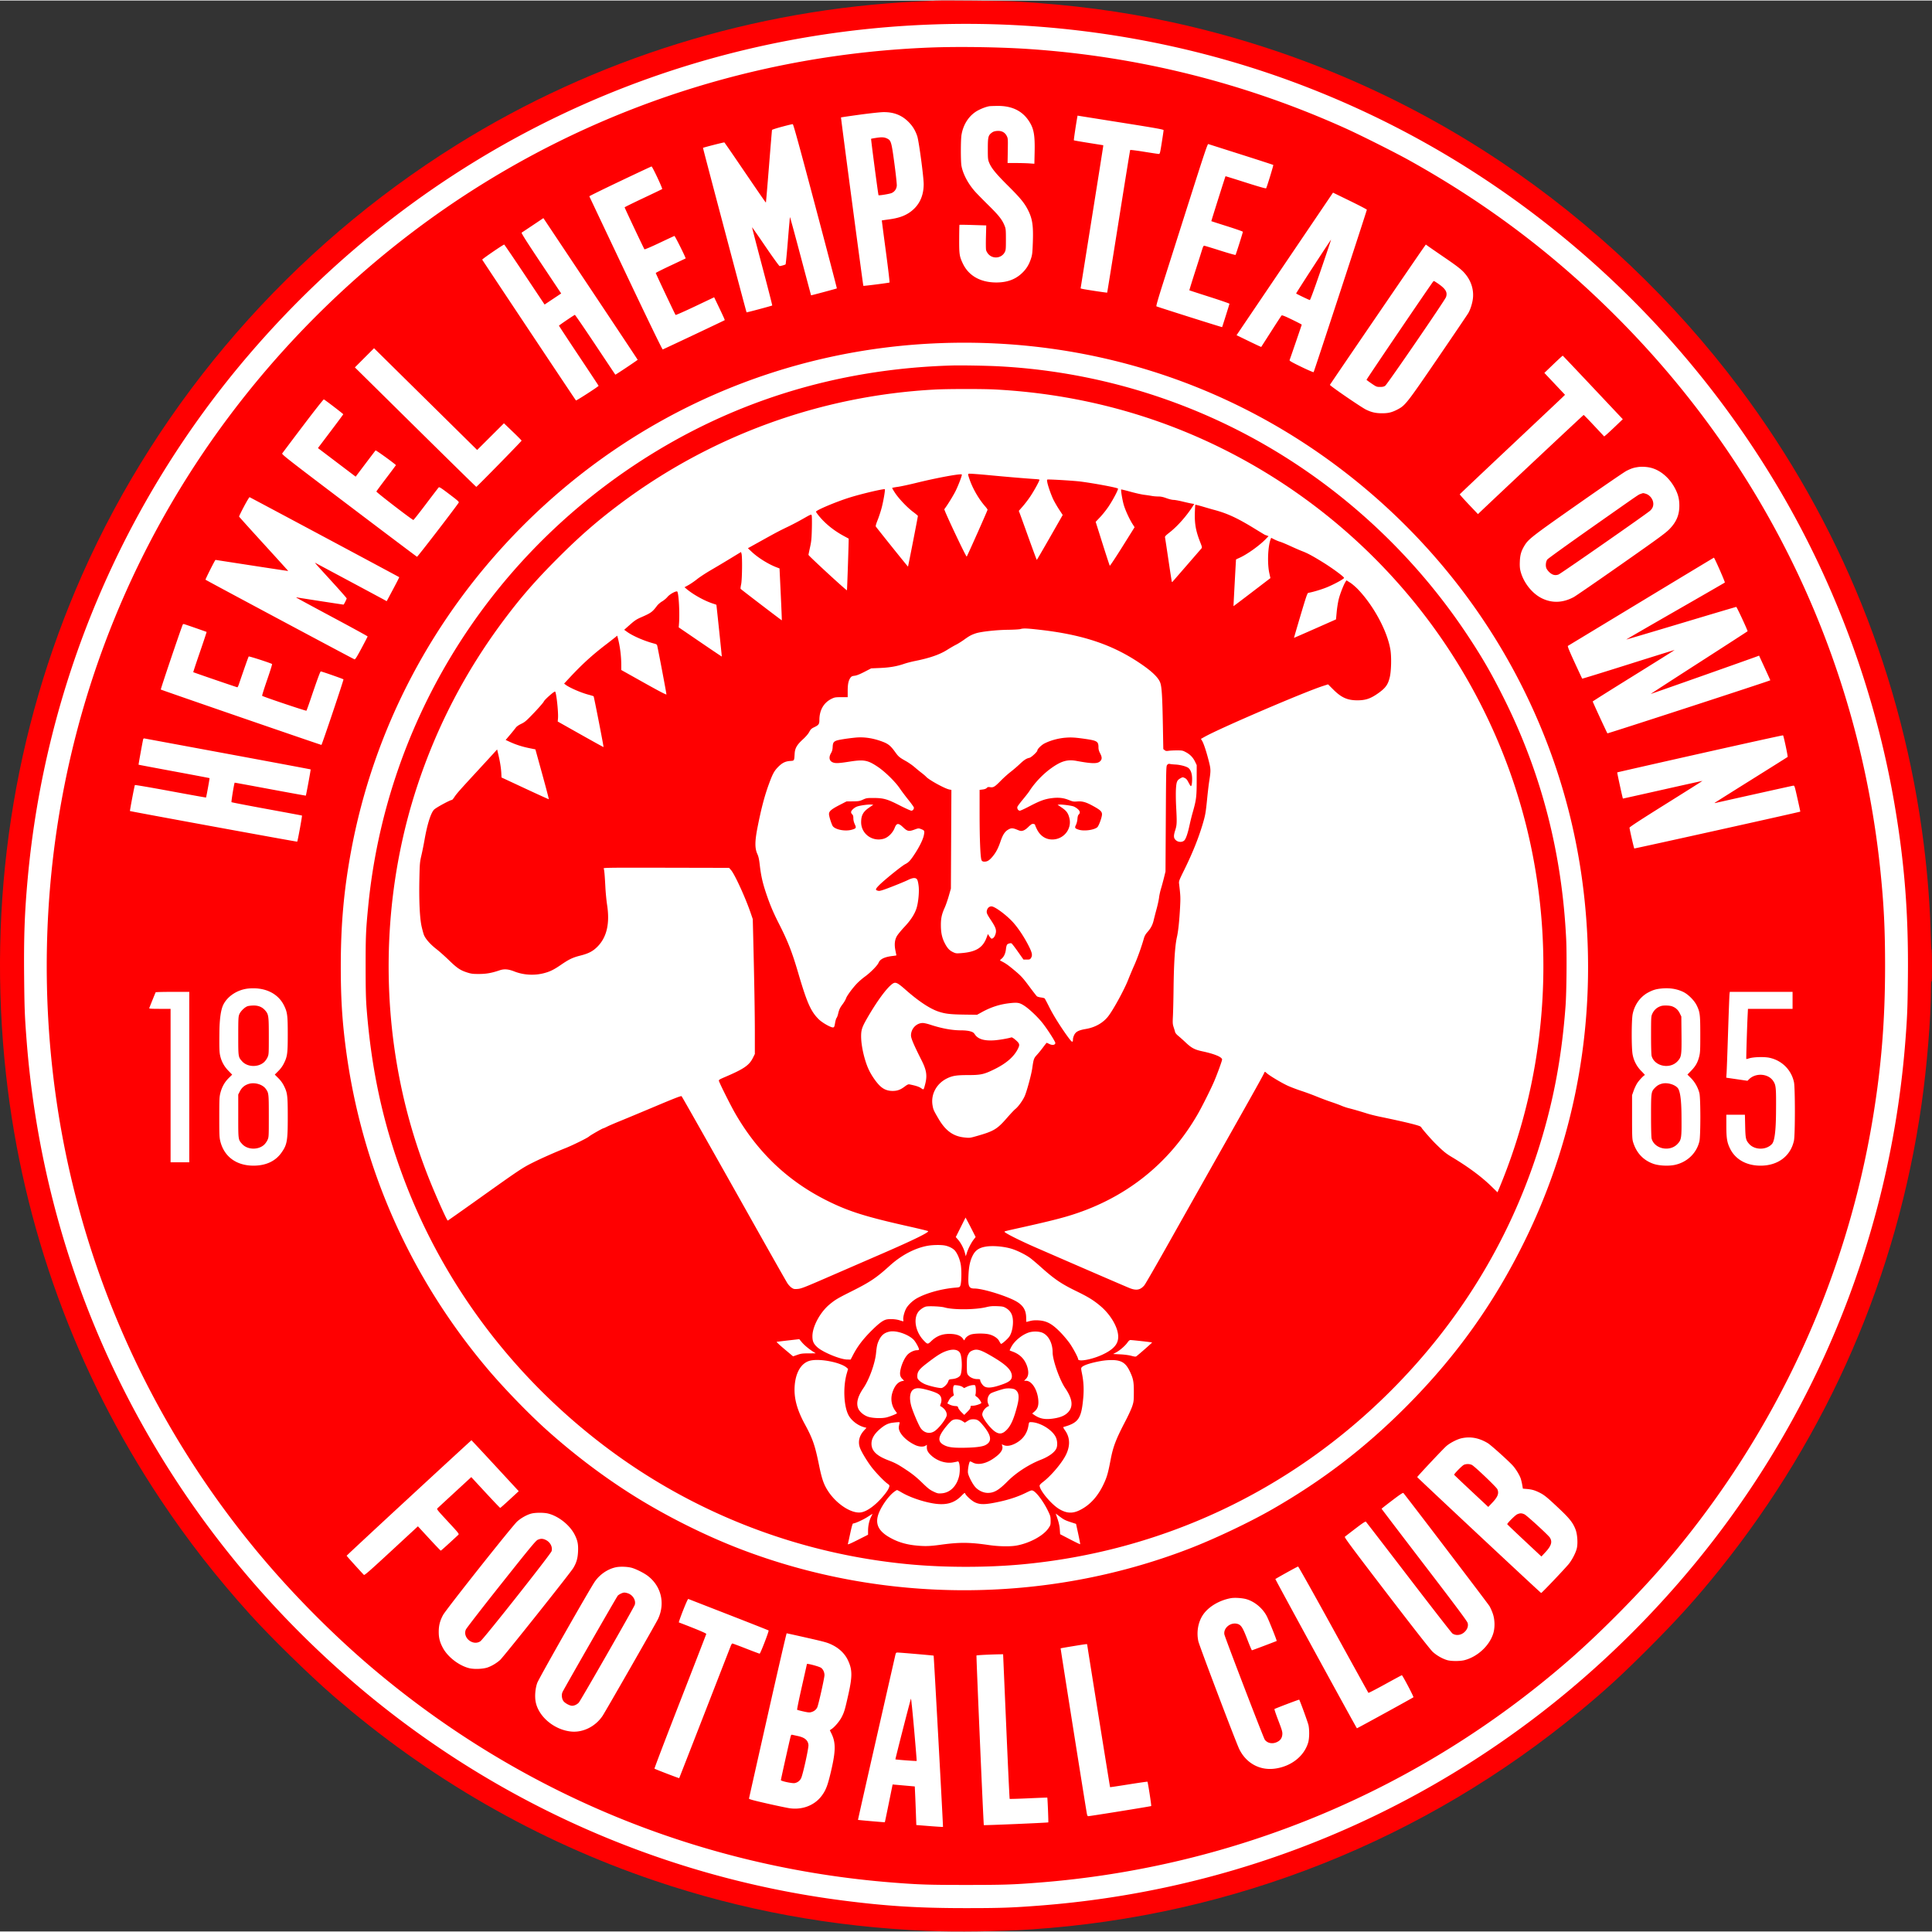 <svg xmlns="http://www.w3.org/2000/svg" viewBox="0.0 0.0 500.0 499.728" width="316.228" height="316.228"><rect x="0.0" y="0.0" width="500.0" height="499.728" fill="#333333" stroke="none"/><g fill-rule="evenodd"><path fill="#ff0001" d="M242.074.034c-.645.027-2.656.12-4.469.206-42.495 2.022-83.622 14.803-119.411 37.111-42.662 26.592-76.793 65.767-96.924 111.247C3.384 189.009-3.374 233.446 1.575 278.107c4.364 39.386 18.063 77.008 40.033 109.947 7.013 10.514 14.436 20.026 23.224 29.757 5.186 5.743 15.177 15.515 21.281 20.815 24.692 21.441 52.847 37.643 83.363 47.972 22.615 7.655 45.897 11.943 70.401 12.967 7.568.316 18.938.16 26.959-.37 52.34-3.46 101.737-23.111 142.121-56.54 6.624-5.483 10.788-9.304 17.881-16.407 7.439-7.45 12.323-12.875 18.28-20.306 28.044-34.985 45.841-76.015 52.175-120.29 1.4-9.783 2.424-22.31 2.433-29.743.002-1.521.05-2.198.145-2.051.093.144.138-1.289.13-4.176-.007-2.418-.059-4.231-.117-4.029s-.149-1.447-.203-3.663c-.181-7.408-.81-15.643-1.795-23.516-5.403-43.172-21.675-83.481-47.731-118.239-16.961-22.626-38.044-42.622-61.544-58.371-25.914-17.367-54.723-29.604-85.365-36.261-13.069-2.839-25.477-4.48-40.658-5.376-2.527-.149-18.078-.297-20.512-.195"/><path fill="#ff0001" d="M.108 249.864c0 2.418.02 3.427.045 2.243s.025-3.162 0-4.395c-.024-1.234-.045-.265-.045 2.152"/><path fill="#fff" d="M242.127 6.17C173.185 8.384 109.713 38.886 64.546 91.506c-32.8 38.214-52.834 85.629-57.386 135.821-.79 8.713-1.016 14.925-.916 25.255.079 8.239.15 10.101.62 16.282 2.028 26.675 8.385 52.713 18.809 77.042 14.381 33.566 36.209 63.474 64.188 87.948 36.141 31.613 80.723 51.731 128.204 57.852 11.373 1.466 19.656 1.98 31.939 1.98 8.854 0 11.923-.106 19.12-.662 46.251-3.569 89.678-19.881 126.737-47.605 18.709-13.996 35.74-31.052 49.82-49.891 27.608-36.94 43.969-80.63 47.462-126.737.459-6.054.538-8.121.619-16.117.165-16.296-.856-29.438-3.479-44.761-4.885-28.542-15.121-56.483-29.826-81.417a246.6 246.6 0 0 0-58.81-67.615c-20.437-16.275-43.068-29.02-67.471-37.996-29.035-10.68-60.598-15.726-92.05-14.716m-1.793 6.013c-41.435 1.699-81.12 13.875-115.895 35.56-25.006 15.593-47.33 36.112-65.15 59.881-24.3 32.414-39.725 70.201-45.094 110.473a241.8 241.8 0 0 0 1.382 72.672c7.071 41.049 24.751 79.241 51.513 111.279 8.696 10.41 19.163 20.96 29.352 29.585 38.29 32.411 84.925 51.586 134.881 55.461 6.645.515 9.078.593 18.681.593s12.036-.077 18.681-.593c51.099-3.964 98.849-24.006 137.506-57.715 8.253-7.197 18.558-17.651 25.571-25.939 27.809-32.87 46.004-72.165 52.952-114.356 2.191-13.305 3.143-25.178 3.142-39.193 0-9.416-.305-15.732-1.168-24.248-5.479-54.076-28.879-103.761-67.164-142.613-16.48-16.724-34.247-30.225-54.885-41.709-3.578-1.991-12.603-6.519-16.469-8.262-25.992-11.723-53.644-18.633-82.122-20.52-7.667-.508-18.378-.656-25.714-.355M256.01 27.36c-.735.123-1.854.533-2.812 1.029-2.293 1.189-3.902 3.551-4.367 6.412-.21 1.287-.214 6.871-.006 7.988.402 2.163 1.742 4.671 3.599 6.739.47.523 2.025 2.105 3.455 3.516 2.655 2.619 3.479 3.671 4.116 5.254.304.756.333 1.062.334 3.538.001 2.465-.026 2.764-.304 3.297-.821 1.573-3.025 1.835-4.228.502-.285-.316-.549-.794-.606-1.103-.056-.299-.068-1.846-.027-3.436l.075-2.892-3.431-.107c-1.887-.059-3.459-.079-3.494-.044s-.07 1.675-.078 3.644c-.016 3.974.064 4.512.943 6.365 1.509 3.18 4.58 4.913 8.692 4.906 2.743-.005 4.854-.765 6.563-2.364 1.14-1.066 1.82-2.141 2.352-3.716.356-1.055.406-1.468.507-4.174.165-4.448-.096-6.22-1.25-8.498-.92-1.816-1.999-3.129-5.124-6.236-3.183-3.164-4.354-4.599-4.94-6.052-.305-.755-.333-1.055-.332-3.536.001-3.063.102-3.483 1.002-4.17.385-.294.746-.418 1.371-.469 1.162-.097 2.028.342 2.507 1.269.331.641.339.746.287 3.846l-.053 3.187h2.144c1.179 0 2.74.042 3.468.094l1.323.094.065-2.914c.104-4.635-.213-6.293-1.584-8.3-1.74-2.546-4.406-3.792-8.03-3.752-.974.011-1.936.048-2.138.081m-33.544 2.191c-2.615.357-4.78.675-4.811.706-.061.061 5.7 43.481 5.783 43.585.062.078 6.609-.758 6.771-.865.065-.043-.363-3.67-.95-8.06s-1.055-7.992-1.04-8.004.847-.132 1.85-.267c2.319-.312 3.891-.832 5.237-1.732 2.463-1.647 3.735-4.148 3.745-7.362.006-1.871-1.238-11.16-1.665-12.434-.504-1.503-1.178-2.607-2.254-3.689-1.75-1.76-3.826-2.572-6.507-2.543-.773.008-3.545.307-6.159.664m56.326.698c-.378 2.112-.929 5.873-.87 5.932.041.041 1.77.344 3.843.674l3.769.6-.049.434c-.027.239-1.348 8.577-2.936 18.529l-2.887 18.095.372.098c.639.168 6.452 1.051 6.503.988.027-.033 1.36-8.323 2.964-18.422s2.95-18.417 2.991-18.484 1.658.134 3.591.447 3.652.57 3.818.572c.279.004.336-.214.772-2.963.258-1.632.469-3.068.468-3.191-.002-.182-1.826-.513-9.929-1.8-5.46-.867-10.469-1.664-11.132-1.77l-1.206-.194-.081.456m-76.396 2.411c-1.404.379-2.573.754-2.597.832s-.377 4.326-.785 9.439-.765 9.321-.794 9.35c-.051.051-1.274-1.721-7.684-11.134-1.631-2.396-3.015-4.386-3.074-4.422-.094-.058-5.413 1.301-5.524 1.412-.045.045 11.199 42.488 11.275 42.564.057.057 6.541-1.677 6.64-1.775.04-.04-1.127-4.599-2.593-10.129-1.467-5.531-2.644-10.076-2.616-10.101.027-.025 1.594 2.222 3.48 4.993 1.899 2.789 3.527 5.038 3.646 5.038.286 0 1.391-.316 1.537-.44.063-.054.333-2.813.6-6.131s.512-6.06.544-6.092 1.268 4.501 2.746 10.075 2.698 10.144 2.711 10.157c.038.037 6.609-1.725 6.674-1.789.032-.032-2.474-9.603-5.568-21.268-4.175-15.739-5.683-21.217-5.845-21.238-.12-.015-1.367.283-2.772.662m24.408 2.877c-.711.106-1.323.222-1.359.258-.069.069 1.83 14.497 1.92 14.587.126.126 2.841-.32 3.384-.557.77-.335 1.261-1.028 1.342-1.892.035-.372-.242-2.949-.615-5.726-.747-5.56-.865-5.976-1.839-6.468-.743-.375-1.374-.421-2.832-.204m80.852 16.665-6.673 20.991c-1.271 3.997-1.812 5.891-1.698 5.955.276.157 16.957 5.435 17 5.379.049-.064 1.87-5.86 1.899-6.045.011-.073-2.31-.876-5.159-1.785s-5.197-1.673-5.219-1.699c-.022-.025.677-2.288 1.554-5.028a795 795 0 0 0 1.823-5.751c.133-.444.315-.769.431-.769.111 0 1.964.561 4.119 1.247s3.964 1.197 4.021 1.136c.112-.121 1.893-5.752 1.893-5.986 0-.078-1.827-.72-4.06-1.426s-4.076-1.3-4.096-1.32c-.032-.032 3.605-11.558 3.67-11.629.015-.016 2.366.715 5.223 1.625 3.44 1.096 5.228 1.601 5.29 1.495.223-.382 1.927-5.954 1.847-6.035-.049-.049-3.803-1.27-8.341-2.712a9072 9072 0 0 1-8.483-2.698c-.192-.063-1.063 2.537-5.041 15.054m-147.177-5.447c-4.392 2.091-7.974 3.851-7.959 3.912.014.06 4.249 9.011 9.412 19.89 5.937 12.511 9.456 19.767 9.576 19.744.168-.031 15.943-7.481 16.044-7.577.057-.054-.364-.993-1.627-3.624l-1.103-2.299-4.937 2.347c-2.716 1.291-4.986 2.292-5.046 2.226-.149-.165-5.129-10.707-5.129-10.856 0-.066 1.731-.935 3.846-1.931a638 638 0 0 0 3.884-1.838c.115-.081-2.762-5.853-2.901-5.819-.092.023-1.847.839-3.901 1.813-2.076.986-3.787 1.715-3.854 1.644-.15-.161-5.134-10.711-5.131-10.861.001-.06 2.161-1.126 4.798-2.369 2.638-1.242 4.85-2.306 4.917-2.363.153-.131-2.541-5.857-2.75-5.847-.085.004-3.748 1.718-8.14 3.809m174.924 17.114-12.482 18.448-2.903 4.295 3.173 1.543c1.745.848 3.19 1.521 3.211 1.495s1.175-1.828 2.566-4.003c1.391-2.176 2.604-4.034 2.696-4.129.128-.131.768.119 2.695 1.052 1.39.673 2.527 1.264 2.527 1.313 0 .079-2.92 8.597-3.145 9.174-.071.181.57.551 3.008 1.735 1.704.828 3.15 1.449 3.213 1.382.128-.138 13.777-41.791 13.775-42.036 0-.085-1.971-1.115-4.379-2.288l-4.377-2.133-9.579 14.153m-197.485-5.74c-1.491.999-2.8 1.87-2.909 1.934-.148.088 1.114 2.085 5.013 7.933l5.211 7.816-2.147 1.431-2.147 1.431-5.173-7.759c-2.845-4.268-5.221-7.759-5.279-7.759-.269 0-5.742 3.756-5.689 3.904.063.176 24.061 36.223 24.257 36.437.101.11 5.86-3.613 5.86-3.789 0-.04-2.308-3.533-5.128-7.762s-5.127-7.74-5.125-7.801c.003-.097 3.79-2.672 4.11-2.795.067-.025 2.441 3.436 5.276 7.692s5.173 7.76 5.195 7.786c.051.061 5.781-3.764 5.781-3.859 0-.039-5.489-8.303-12.197-18.364L140.63 56.313l-2.711 1.817m201.987 10.681c-2.487 3.826-4.496 6.979-4.466 7.007.174.16 3.379 1.696 3.538 1.696.122 0 1.165-2.836 2.864-7.785 1.47-4.282 2.653-7.805 2.629-7.829s-2.078 3.086-4.565 6.912m28.448-4.743c-1.704 2.41-24.132 35.254-24.171 35.395-.058.215 8.025 5.762 9.333 6.405 1.414.696 2.529.948 4.18.948 1.625 0 2.537-.227 4.025-1.002 1.96-1.021 2.419-1.609 10.492-13.43 4.073-5.963 7.577-11.139 7.787-11.502.59-1.019 1.113-2.755 1.215-4.038.191-2.392-.677-4.724-2.455-6.595-.767-.807-1.945-1.707-4.709-3.598a505 505 0 0 1-4.368-3.011l-.682-.49-.649.918m2.564 8.648c-.929 1.189-17.318 25.35-17.259 25.445.044.071.647.515 1.34.985 1.198.814 1.304.856 2.161.856.686 0 1.006-.075 1.341-.314.544-.388 15.45-22.123 15.728-22.934.484-1.411-.206-2.358-2.997-4.112-.095-.059-.236-.027-.314.073M243.703 88.658c-40.986 1.417-79.341 18.151-108.424 47.307-23.187 23.245-38.575 52.439-44.449 84.329-1.838 9.98-2.624 18.794-2.634 29.523-.007 8.275.353 14.163 1.312 21.445 4.054 30.764 16.582 59.07 36.678 82.874 4.204 4.979 10.649 11.636 15.321 15.823 7.116 6.378 14.834 12.204 22.599 17.059 8.419 5.264 18.281 10.197 27.398 13.704 37.078 14.262 79.047 14.259 116.138-.008 6.653-2.559 15.675-6.835 21.626-10.25 12.965-7.439 23.861-15.778 34.44-26.357 12.999-12.999 22.893-26.811 30.917-43.158 13.399-27.299 18.69-57.594 15.436-88.387-1.341-12.692-4.143-25.038-8.37-36.876-10.638-29.794-29.84-55.776-55.427-75.003-29.511-22.175-65.199-33.319-102.562-32.028M94.321 92.466l-2.479 2.482.584.573c.321.315 7.369 7.271 15.661 15.458s15.123 14.885 15.18 14.885c.149 0 11.721-11.813 11.719-11.962-.001-.069-1.029-1.108-2.283-2.31l-2.282-2.184-3.467 3.455-3.467 3.455-6.039-5.959-13.343-13.166-7.304-7.208zm307.698 1.661-2.338 2.243 2.673 2.834 2.673 2.834-.702.687c-.386.378-6.504 6.145-13.596 12.818-7.091 6.672-12.915 12.183-12.941 12.247s1.023 1.242 2.33 2.619l2.378 2.503.527-.502c4.987-4.752 26.743-25.154 26.824-25.154.061 0 1.282 1.251 2.714 2.781l2.603 2.78.53-.435c.291-.239 1.374-1.243 2.407-2.231l1.877-1.796-7.728-8.205c-4.251-4.513-7.766-8.219-7.811-8.235s-1.134.979-2.42 2.213m-155.607.324c-30.189.863-57.869 9.556-82.342 25.86-39.101 26.048-64.26 67.795-68.78 114.128-.6 6.145-.667 7.716-.664 15.523.002 6.005.059 8.415.262 10.989 1.255 15.934 4.262 29.7 9.585 43.882 10.32 27.492 28.533 51.652 52.528 69.682 22.866 17.181 50.139 27.646 78.789 30.234 8.944.808 19.533.807 28.424-.002 36.386-3.31 69.815-19.009 95.749-44.969 17.449-17.465 30.218-38.169 37.776-61.246 4.078-12.452 6.418-24.544 7.428-38.387.259-3.544.348-13.356.157-17.289-1.076-22.176-6.38-42.737-16.005-62.05-3.297-6.616-5.675-10.743-9.581-16.63-15.265-23.008-36.489-41.712-61.093-53.84-18.729-9.232-39.212-14.57-60.145-15.674-3.104-.164-9.708-.279-12.088-.211m-4.469 6.228a149.04 149.04 0 0 0-81.536 29.628c-5.895 4.421-10.418 8.369-16.049 14.006-5.771 5.778-9.523 10.082-13.973 16.031-9.903 13.239-17.349 27.54-22.478 43.172-7.444 22.687-9.268 47.645-5.229 71.539 1.728 10.225 4.393 19.8 8.204 29.484 1.707 4.337 4.771 11.209 4.998 11.209.052 0 3.597-2.497 7.878-5.548 10.666-7.602 11.382-8.081 14.155-9.468 2.217-1.109 5.745-2.672 8.501-3.767 1.79-.711 5.609-2.595 6.006-2.963.361-.335 3.509-2.137 3.733-2.137.063 0 .5-.196.971-.435s1.996-.897 3.388-1.461 5.499-2.276 9.125-3.804c5.003-2.108 6.632-2.736 6.756-2.605.168.179 7.178 12.58 19.684 34.824 3.964 7.051 7.434 13.166 7.71 13.588s.766.942 1.088 1.155c.53.351.68.38 1.575.309.877-.07 1.7-.388 7.289-2.815 3.465-1.505 10.025-4.353 14.578-6.328 7.993-3.467 12.174-5.515 11.874-5.815-.071-.071-2.294-.615-4.939-1.208-11.335-2.541-15.696-3.92-21.324-6.74-10.114-5.068-17.914-12.511-23.725-22.64-1.118-1.948-3.941-7.587-4.144-8.277-.082-.28.087-.387 1.707-1.081 4.753-2.035 6.127-2.982 7.074-4.877l.512-1.023v-5.438c.001-5.04-.145-13.606-.423-24.852l-.114-4.615-.552-1.612c-1.364-3.982-4.133-10.023-5.089-11.101l-.489-.551-16.285-.035c-14.436-.031-16.273-.01-16.173.185.154.301.278 1.647.438 4.762.074 1.451.278 3.56.452 4.689.739 4.793-.083 8.353-2.492 10.786-1.189 1.202-2.283 1.771-4.472 2.327-1.963.499-2.892.945-5.043 2.422-1.803 1.238-2.815 1.73-4.387 2.133-2.485.637-5.253.47-7.615-.459-1.56-.613-2.629-.697-3.808-.297-2.063.7-3.406.94-5.299.95-1.525.008-2.015-.048-2.93-.332-1.907-.593-2.702-1.116-4.835-3.179-1.088-1.052-2.538-2.346-3.223-2.874-1.589-1.226-2.817-2.595-3.275-3.65-.12-.276-.395-1.259-.612-2.186-.503-2.151-.717-6.744-.588-12.6.083-3.763.117-4.15.516-5.861.235-1.007.6-2.82.811-4.029.717-4.103 1.66-7.06 2.504-7.854.594-.558 4.143-2.476 4.581-2.476.092 0 .399-.361.682-.803.512-.801 1.451-1.859 6.438-7.258a796 796 0 0 0 3.614-3.933l.973-1.073.374 1.588c.409 1.734.667 3.45.721 4.798l.035.865 6.08 2.834c3.344 1.559 6.117 2.818 6.162 2.798s-.716-2.931-1.692-6.468l-1.775-6.431-1.603-.326c-1.838-.374-3.457-.895-5.01-1.613l-1.082-.5 1.148-1.36c.631-.748 1.297-1.571 1.48-1.828.208-.294.73-.66 1.406-.985.961-.462 1.317-.771 3.364-2.918 1.259-1.32 2.381-2.619 2.493-2.885.2-.476 2.696-2.672 2.897-2.548.327.202.891 5.398.754 6.947l-.071.806 5.906 3.327c3.248 1.83 5.925 3.308 5.949 3.284.073-.073-2.464-13.053-2.569-13.145-.054-.047-.656-.235-1.337-.416-2.023-.54-4.975-1.832-5.971-2.613l-.324-.254 1.423-1.528c3.208-3.446 5.821-5.83 9.37-8.552a152 152 0 0 0 2.337-1.821l.614-.501.15.56c.55 2.053.89 4.669.897 6.891l.004 1.434 5.82 3.261c3.962 2.22 5.834 3.196 5.864 3.057.034-.155-1.976-10.78-2.392-12.65-.053-.236-.241-.368-.693-.484-2.531-.651-5.565-1.955-7.091-3.049l-.755-.541 1.477-1.306c1.226-1.085 1.714-1.41 2.88-1.917 2.578-1.121 2.933-1.378 4.141-2.991.268-.357.862-.869 1.32-1.137s1.08-.788 1.381-1.155c.611-.746 2.361-1.68 2.556-1.364.376.609.638 5.668.43 8.313l-.073.931 5.557 3.793c3.056 2.086 5.572 3.777 5.592 3.758.023-.024-1.276-12.435-1.402-13.393-.002-.014-.448-.172-.992-.351-2.177-.718-5.031-2.311-6.76-3.772l-.496-.419 1.009-.554c.555-.305 1.57-1.001 2.255-1.547.686-.546 2.268-1.585 3.516-2.308a317 317 0 0 0 5.054-3.012l2.784-1.697.129.396c.239.732.172 6.72-.089 7.941-.129.604-.191 1.143-.138 1.196.288.289 10.62 8.183 10.659 8.144.025-.026-.097-3.057-.272-6.737l-.318-6.691-.663-.249c-2.163-.812-4.84-2.467-6.494-4.016l-1.031-.966 3.724-2.067c3.836-2.129 4.402-2.426 7.02-3.682a72 72 0 0 0 3.59-1.907c1.973-1.124 2.056-1.157 2.175-.852.068.175.09 1.702.049 3.394-.064 2.609-.135 3.344-.465 4.835-.214.967-.401 1.864-.415 1.994-.023.217 9.834 9.294 9.958 9.17.053-.053.499-13.342.448-13.37l-1.2-.648c-2.871-1.55-5.243-3.528-6.923-5.773-.181-.242-.33-.487-.33-.544 0-.386 5.314-2.621 8.791-3.697 3.141-.973 8.832-2.305 9.024-2.112.131.131-.377 3.095-.818 4.771-.24.912-.709 2.345-1.044 3.185-.421 1.058-.564 1.583-.464 1.712 1.917 2.468 8.28 10.384 8.316 10.346.06-.061 2.571-12.909 2.561-13.105-.004-.073-.538-.529-1.187-1.012-1.543-1.149-3.674-3.378-4.703-4.918-.451-.675-.794-1.269-.763-1.32s.669-.176 1.417-.277 2.94-.573 4.871-1.048c5.302-1.303 11.449-2.433 11.726-2.156.132.132-.782 2.577-1.572 4.204-.585 1.204-2.159 3.754-2.948 4.776-.144.187 5.634 12.422 5.793 12.266.153-.15 5.394-11.925 5.394-12.12 0-.094-.255-.46-.566-.814-1.706-1.939-3.305-4.705-4.12-7.132-.406-1.209-.414-1.28-.157-1.375.149-.055 2.602.122 5.451.393 4.543.433 9.568.853 11.956 1.001.423.026.81.088.859.138.131.131-1.283 2.732-2.366 4.354a30 30 0 0 1-1.95 2.559l-1.02 1.167.257.665c.142.366 1.173 3.219 2.293 6.342s2.069 5.674 2.109 5.671 1.565-2.618 3.389-5.81l3.315-5.804-.876-1.332a31 31 0 0 1-1.456-2.482c-.633-1.256-1.516-3.762-1.673-4.747-.098-.616-.094-.623.34-.623 1.483 0 6.826.34 8.243.524 3.695.481 9.437 1.556 9.721 1.821.174.162-1.237 2.858-2.432 4.648-.55.824-1.526 2.054-2.168 2.732l-1.168 1.234 1.773 5.619c.975 3.09 1.822 5.671 1.882 5.734s1.529-2.153 3.264-4.925l3.155-5.039-.51-.789c-.82-1.271-1.897-3.618-2.3-5.015-.358-1.242-.789-3.836-.658-3.964.034-.034 1.112.228 2.395.583s2.884.714 3.558.797 1.563.216 1.974.294 1.163.142 1.67.142c.662 0 1.259.124 2.115.44.656.242 1.471.44 1.812.44s1.408.192 2.371.428c.963.235 2.033.472 2.379.527l.628.099-.292.462c-1.633 2.588-4.026 5.299-6.121 6.935-.991.774-1.203 1.009-1.145 1.268.039.175.44 2.823.892 5.885.451 3.062.849 5.596.883 5.631s.118.002.186-.073c.156-.173 7.171-8.254 7.463-8.597.195-.229.162-.395-.316-1.612-1.13-2.872-1.464-4.681-1.391-7.535.03-1.144.088-2.113.129-2.155s.964.189 2.049.511c1.086.322 2.238.655 2.56.74 3.634.95 6.221 2.145 10.951 5.058 1.349.831 2.482 1.511 2.518 1.511s.245.069.466.153l.401.152-.721.745c-1.678 1.732-4.867 4.003-6.864 4.886-.449.199-.823.379-.832.4-.023.061-.671 12.05-.653 12.081.009.016 2.162-1.611 4.784-3.616l4.768-3.644-.284-1.293c-.544-2.481-.373-6.899.339-8.773l.139-.365.848.428c.467.236 1.123.502 1.458.593s1.553.598 2.707 1.128 2.494 1.113 2.978 1.296c1.385.522 2.588 1.165 5.319 2.842 2.403 1.476 5.44 3.702 5.557 4.073.074.236-2.489 1.648-4.455 2.453-1.379.565-3.733 1.268-4.803 1.435-.241.038-.548.931-2.003 5.831-.945 3.183-1.706 5.797-1.693 5.809s2.464-1.057 5.446-2.375l5.421-2.398.183-1.946c.101-1.071.345-2.583.544-3.361.352-1.377 1.273-3.718 1.748-4.443l.236-.36.951.596c.523.328 1.474 1.149 2.114 1.824 4.033 4.26 7.492 10.718 8.3 15.496.312 1.843.233 5.489-.153 7.127-.469 1.986-1.116 2.865-3.153 4.283-1.875 1.305-3.146 1.724-5.228 1.724-2.569 0-4.138-.694-6.199-2.744l-1.392-1.384-1.245.397c-4.811 1.536-26.634 10.899-30.664 13.157l-.995.557.284.466c.416.681 1.079 2.662 1.701 5.081.599 2.328.605 2.585.138 5.559-.119.761-.348 2.706-.508 4.322-.36 3.639-.467 4.259-1.109 6.447-1.098 3.742-2.685 7.695-4.845 12.073-1.307 2.648-1.393 2.878-1.318 3.516.384 3.255.396 3.562.248 6.352-.173 3.25-.471 6.047-.795 7.451-.512 2.22-.796 6.581-.879 13.473-.033 2.7-.105 5.831-.162 6.96-.092 1.829-.072 2.146.189 2.93.161.484.332 1.052.381 1.263.049.212.402.638.787.95a47 47 0 0 1 1.961 1.757c1.491 1.406 2.322 1.843 4.305 2.266 3.211.684 5.164 1.512 5.094 2.158-.047.432-1.234 3.681-2.037 5.575-.817 1.927-3.092 6.48-4.221 8.447-7.55 13.159-19.189 22.249-34.022 26.576-2.451.715-5.949 1.567-11.479 2.797-4.514 1.004-4.542 1.011-4.541 1.149.004.281 3.96 2.274 8.057 4.059 12.283 5.352 23.608 10.247 24.435 10.562 1.668.636 2.689.423 3.688-.77.26-.31 3.012-5.08 6.116-10.6s9.682-17.19 14.617-25.933c8.282-14.671 10.171-18.062 10.37-18.62.057-.159.174-.115.497.186.755.704 4.086 2.693 5.675 3.389.853.374 2.393.953 3.423 1.287s2.796.985 3.924 1.446 2.809 1.09 3.736 1.397 2.114.743 2.637.969 1.381.516 1.905.644c1.094.269 2.863.782 4.762 1.38.725.229 2.176.593 3.223.809 5.682 1.174 9.212 2.007 10.348 2.443.212.081.443.276.513.432.144.32 2.565 3.082 3.571 4.074 2.129 2.098 2.703 2.569 4.317 3.537 4.245 2.547 7.598 5.036 10.209 7.577l1.558 1.517.474-1.139c11.433-27.463 14.36-58.177 8.349-87.591-4.677-22.884-14.828-44.517-29.553-62.978a150.3 150.3 0 0 0-39.602-34.772c-21.132-12.783-44.597-19.954-69.669-21.292-3.209-.171-12.271-.162-15.604.015m-163.519 9.367a1417 1417 0 0 0-5.39 7.155c-.174.253 1.191 1.32 17.259 13.487 9.596 7.267 17.527 13.24 17.624 13.272.129.044 9.316-11.88 10.764-13.971.167-.242-.061-.454-2.389-2.22-2.205-1.673-2.602-1.923-2.775-1.745-.111.114-1.596 2.053-3.301 4.309s-3.161 4.102-3.237 4.102c-.305 0-9.642-7.187-9.578-7.372.037-.106 1.189-1.669 2.559-3.473s2.492-3.307 2.492-3.338c0-.181-5.166-3.93-5.266-3.822-.066.072-1.252 1.63-2.636 3.462l-2.516 3.332-3.986-3.022-4.879-3.698-.894-.676 3.275-4.331c1.801-2.382 3.275-4.372 3.275-4.423 0-.109-4.765-3.759-5.023-3.847-.1-.034-2.458 2.954-5.38 6.819m345.422 10.7c-1.131.173-1.691.36-2.917.973-.553.276-6.19 4.139-12.527 8.583-12.067 8.462-12.887 9.102-13.932 10.864-.805 1.358-1.077 2.316-1.146 4.039-.046 1.129.003 1.792.183 2.491.76 2.958 3.01 5.799 5.571 7.033 2.639 1.272 5.376 1.163 8.179-.326.498-.265 6.015-4.062 12.26-8.439 9.606-6.732 11.536-8.143 12.529-9.163 1.805-1.854 2.564-3.661 2.56-6.095-.003-1.596-.287-2.791-1.005-4.219-1.394-2.772-3.676-4.807-6.178-5.51-1.071-.301-2.513-.394-3.576-.231m.797 6.927c-.7.252.288-.425-12.442 8.517-6.307 4.431-11.602 8.244-11.767 8.475-.372.523-.494 1.514-.269 2.195.094.285.459.783.81 1.107.776.715 1.497.894 2.355.585.57-.205 22.851-15.729 23.707-16.518.577-.532.829-1.071.829-1.774 0-1.147-.901-2.322-2.019-2.632-.651-.181-.57-.184-1.204.044m-361.511 3.284c-.715 1.349-1.283 2.519-1.262 2.6.022.081 2.896 3.275 6.388 7.098s6.334 6.965 6.317 6.981c-.018.016-4.252-.622-9.409-1.418l-9.4-1.45c-.121-.014-2.674 5.049-2.586 5.129.196.179 38.284 20.536 38.551 20.604.193.05.596-.586 1.823-2.874.866-1.615 1.575-2.99 1.575-3.054s-4.104-2.313-9.121-4.996c-5.016-2.683-9.187-4.943-9.267-5.021-.095-.092-.018-.112.22-.058.341.078 11.771 1.842 11.935 1.842.1 0 .812-1.414.812-1.613 0-.086-1.731-2.053-3.846-4.37-4.12-4.512-4.512-4.955-4.286-4.829.081.045 3.872 2.073 8.425 4.507a2431 2431 0 0 1 9.175 4.922l.897.496 1.646-3.082c.905-1.695 1.623-3.103 1.594-3.129-.12-.107-38.582-20.671-38.724-20.704-.085-.02-.74 1.068-1.456 2.418m361.584 24.597a53162 53162 0 0 1-18.943 11.463c-.141.084.293 1.16 1.72 4.265 1.05 2.284 1.938 4.182 1.974 4.218s5.418-1.626 11.961-3.692 11.916-3.737 11.941-3.712-4.73 3.007-10.567 6.627-10.612 6.628-10.612 6.683c0 .159 3.668 8.107 3.806 8.248.09.091 41.993-13.557 42.149-13.728.012-.013-.637-1.454-1.442-3.202l-1.463-3.178-.39.151c-1.327.513-27.616 9.796-27.646 9.763-.021-.022 5.597-3.665 12.485-8.094s12.544-8.088 12.571-8.132c.086-.139-2.775-6.296-2.927-6.299-.081-.002-6.506 1.905-14.279 4.238s-14.153 4.221-14.178 4.196 5.675-3.326 12.667-7.336 12.767-7.341 12.834-7.402c.115-.107-2.677-6.45-2.831-6.435-.04.004-8.513 5.115-18.827 11.358M47.241 161.64c-.981 2.593-5.709 16.607-5.625 16.677.15.126 41.525 14.388 41.573 14.33.217-.265 5.798-16.872 5.702-16.965-.144-.139-5.618-2.054-5.87-2.054-.151 0-.892 2.026-2.789 7.619-.451 1.33-.87 2.475-.932 2.545-.101.115-11.195-3.614-11.453-3.85-.06-.055.517-1.906 1.283-4.114s1.342-4.057 1.281-4.109c-.279-.239-5.934-2.069-6.039-1.955q-.145.158-2.604 7.344c-.117.343-.275.623-.35.623-.142 0-11.293-3.82-11.396-3.904-.032-.026.741-2.369 1.719-5.205s1.754-5.181 1.725-5.21c-.048-.048-4.98-1.766-5.766-2.009-.26-.08-.357-.03-.458.238m216.825 1.03c-.282.082-1.733.164-3.223.183-3.046.038-7.063.488-8.368.937-1.134.39-1.64.667-2.987 1.636-.645.464-1.574 1.044-2.066 1.289s-1.527.845-2.301 1.333c-1.944 1.225-4.486 2.109-8.233 2.865-.967.195-2.253.526-2.857.735-1.901.658-3.731.978-6.227 1.087l-2.344.103-1.762.909c-1.223.631-1.997.937-2.532 1.001-.63.075-.826.169-1.076.52-.512.719-.71 1.666-.71 3.398v1.625h-1.648c-1.477 0-1.732.04-2.454.385-2.082.994-3.223 2.95-3.223 5.524 0 1.054-.182 1.314-1.295 1.845-.769.368-.945.532-1.329 1.243-.282.522-.883 1.223-1.657 1.932-1.515 1.387-2.031 2.272-2.118 3.629-.126 1.98-.063 1.876-1.186 1.956-1.251.09-2.049.491-3.105 1.562-1.019 1.033-1.426 1.795-2.415 4.515-1.104 3.036-1.94 6.221-2.878 10.96-.739 3.731-.757 5.53-.074 7.033.3.659.455 1.355.619 2.784.317 2.764.706 4.528 1.583 7.177.979 2.959 1.878 5.107 3.342 7.988 2.381 4.687 3.427 7.359 5.072 12.967 2.22 7.568 3.222 9.827 5.25 11.839.929.922 3.192 2.206 3.746 2.127.277-.04.345-.194.501-1.126.099-.594.274-1.187.388-1.319s.293-.601.396-1.045c.267-1.145.476-1.588 1.212-2.574.357-.478.729-1.119.828-1.423.221-.683 1.659-2.646 2.852-3.893.49-.512 1.418-1.313 2.063-1.78 1.415-1.025 3.219-2.855 3.516-3.566.412-.986 1.566-1.531 3.773-1.78.463-.052.842-.116.842-.142s-.107-.563-.237-1.194c-.32-1.545-.215-2.727.329-3.728.232-.426 1.113-1.511 1.96-2.412 1.608-1.711 2.613-3.24 3.123-4.749.48-1.423.765-4.201.593-5.786-.089-.822-.25-1.532-.398-1.757-.361-.551-1.099-.506-2.427.148-.588.29-2.427 1.053-4.087 1.696-2.367.917-3.119 1.15-3.486 1.081-.873-.164-.864-.39.054-1.344 1.24-1.289 5.94-5.096 6.876-5.57.895-.453 1.376-.983 2.574-2.836 1.19-1.841 2.039-3.613 2.246-4.687.212-1.102.165-1.199-.752-1.55-.629-.24-.662-.237-1.733.154-1.409.514-1.8.433-2.881-.599-1.229-1.172-1.691-1.147-2.182.118-.514 1.326-1.698 2.499-2.859 2.833-2.961.852-5.856-1.289-5.834-4.315.013-1.768.532-2.698 2.103-3.769l1.046-.713-.557-.047c-.75-.063-2.84.224-3.614.498-.757.267-1.58 1.028-1.58 1.46 0 .173.132.434.293.58.219.199.293.452.294 1.012 0 .487.129 1.021.368 1.535.439.943.365 1.091-.707 1.409-1.819.54-4.605-.045-5.081-1.068-.419-.9-.882-2.461-.882-2.975 0-.732.616-1.251 2.838-2.394l1.691-.87 1.655-.019c1.495-.017 1.747-.06 2.607-.449.887-.401 1.073-.43 2.711-.424 2.629.009 3.568.274 6.776 1.915 1.479.757 2.849 1.376 3.043 1.376.355 0 .657-.364.657-.792 0-.124-.648-1.035-1.44-2.024s-1.796-2.326-2.231-2.971c-1.163-1.723-3.846-4.347-5.717-5.591-2.609-1.735-3.556-1.904-7.339-1.311-2.781.436-3.588.469-4.291.175-.9-.376-1.07-1.306-.436-2.388.276-.471.39-.897.424-1.59.051-1.042.213-1.33.913-1.623.514-.215 2.681-.566 4.891-.793 2.278-.234 4.637.116 7.127 1.057 1.447.547 2.084 1.065 3.182 2.59.933 1.296 1.115 1.451 2.866 2.44.685.387 1.674 1.077 2.198 1.534a44 44 0 0 0 1.831 1.5c.484.368 1.011.817 1.172.998.741.831 4.857 3.09 6.032 3.311l.516.097-.064 12.765-.064 12.765-.539 1.892c-.296 1.041-.767 2.397-1.045 3.014-.787 1.744-1.014 2.784-1.006 4.618.008 1.876.284 3.185.948 4.505.674 1.34 1.214 1.95 2.121 2.394.761.372.883.389 2.155.294 3.845-.286 5.655-1.401 6.625-4.078l.313-.864.394.596c.217.328.464.596.548.596.361 0 .701-.324.923-.878.469-1.172.292-1.832-1.025-3.832-1.151-1.748-1.253-2.002-1.068-2.672.164-.594.612-.969 1.157-.969.896 0 4.101 2.406 5.769 4.332 1.307 1.509 2.73 3.674 3.825 5.822.95 1.863 1.077 2.527.619 3.227-.229.35-.345.391-1.095.385l-.839-.006-1.449-2.058c-.797-1.132-1.539-2.092-1.649-2.134-.274-.105-.868.059-1.119.31-.114.114-.251.615-.303 1.112-.12 1.146-.505 2.021-1.118 2.536-.264.222-.456.426-.425.453.03.027.319.186.641.353.943.488 1.693 1.037 3.439 2.516 1.401 1.187 1.907 1.748 3.438 3.809.987 1.33 1.901 2.505 2.03 2.612s.604.245 1.054.306.879.171.952.245.629 1.127 1.236 2.341c1.056 2.113 3.143 5.422 4.972 7.885.897 1.208 1.113 1.266 1.118.304.001-.245.151-.739.332-1.099.422-.836 1.171-1.215 3.019-1.527 2.381-.401 4.439-1.568 5.766-3.269 1.32-1.692 4.188-6.944 5.179-9.484.377-.967 1.097-2.681 1.6-3.809.82-1.841 1.855-4.743 2.482-6.96.155-.547.439-1.041.883-1.538.876-.98 1.347-1.872 1.629-3.091.129-.556.468-1.869.753-2.916.285-1.048.573-2.377.639-2.955.066-.577.291-1.609.5-2.293s.555-1.958.771-2.833l.392-1.59.08-13.647c.078-13.331.087-13.655.37-13.967.227-.25.386-.299.733-.224.244.053.848.115 1.342.138 1.288.061 2.933.498 3.423.91.611.514.948 1.529.943 2.834-.005 1.239-.149 1.96-.365 1.827-.08-.05-.344-.483-.586-.963-.327-.648-.574-.937-.96-1.12-.495-.236-.543-.234-1.046.041-.948.519-1.112.895-1.228 2.818-.057.946-.033 3.038.054 4.65.219 4.091.196 4.634-.257 6.064-.464 1.462-.412 2.025.238 2.572.593.499 1.563.52 2.096.045.432-.385.948-1.882 1.411-4.096a52 52 0 0 1 .732-2.973c.992-3.485 1.083-4.196 1.088-8.498l.005-3.956-.385-.806c-.543-1.138-1.278-1.919-2.351-2.501-.88-.477-1.001-.503-2.392-.503-.806 0-1.773.047-2.15.105-.558.086-.748.054-1.026-.17l-.341-.276-.106-5.91c-.14-7.763-.29-10.204-.696-11.288-.54-1.445-2.393-3.16-5.864-5.43-6.978-4.563-14.541-7.027-25.313-8.245-3.412-.386-4.212-.415-5.016-.182m175.911 32.223c-11.756 2.642-21.404 4.834-21.44 4.87-.055.055 1.394 6.721 1.472 6.772.014.009 4.64-1.022 10.281-2.291s10.272-2.294 10.29-2.277c.019.017-4.217 2.69-9.414 5.94-6.695 4.187-9.448 5.984-9.448 6.167 0 .359 1.126 5.269 1.233 5.376.065.065 42.84-9.433 42.965-9.54.013-.011-.317-1.537-.734-3.39-.751-3.342-.76-3.369-1.122-3.318-.284.04-18.934 4.191-20.129 4.48-.156.038-.22.012-.147-.058.072-.069 4.318-2.742 9.435-5.942 5.117-3.199 9.354-5.863 9.415-5.919.115-.106-1.019-5.441-1.188-5.59-.052-.046-9.713 2.078-21.469 4.72m-164.262-4.113c-1.901.17-3.819.695-5.367 1.469-.818.409-1.885 1.46-1.885 1.857 0 .32-1.574 1.779-2.02 1.873-.817.172-1.356.519-2.546 1.636a38 38 0 0 1-2.394 2.047c-.645.494-1.766 1.502-2.491 2.241-1.573 1.601-1.915 1.81-2.758 1.684-.508-.076-.666-.04-.886.203-.174.192-.545.331-1.059.395l-.791.099v5.982c0 6.983.205 11.765.526 12.262.155.239.355.33.73.33.754 0 1.281-.332 2.114-1.333.891-1.07 1.44-2.125 2.064-3.96.563-1.658 1.105-2.489 1.946-2.982.798-.467 1.175-.464 2.356.021.854.351 1.011.373 1.531.217.346-.104.864-.459 1.286-.881.389-.389.831-.752.983-.806.336-.12.822.016.822.23 0 .085.206.574.459 1.087.921 1.872 2.506 2.825 4.411 2.652 2.781-.252 4.682-2.885 4.002-5.544-.328-1.283-.753-1.86-1.989-2.702l-1.059-.722.48-.047c.578-.057 2.785.219 3.551.445.303.089.814.388 1.136.663.652.559.754 1.038.309 1.461-.192.183-.294.531-.337 1.15-.035.501-.2 1.167-.379 1.529-.378.763-.3.908.66 1.236 1.336.455 3.982.121 4.854-.613.384-.323 1.208-2.563 1.218-3.311.01-.752-.419-1.159-2.32-2.204-1.827-1.003-2.782-1.272-4.119-1.16-.886.074-1.12.033-2.163-.387-1.406-.565-2.702-.698-4.488-.461-1.752.233-3.015.696-5.621 2.063-1.233.647-2.379 1.176-2.545 1.176-.438 0-.794-.601-.617-1.042.077-.192.715-1.041 1.417-1.887s1.447-1.802 1.653-2.124c1.399-2.187 3.531-4.425 5.675-5.957 2.59-1.851 4.194-2.311 6.547-1.876 3.97.734 5.38.76 6.069.113.55-.516.565-1.046.057-2.022-.329-.632-.452-1.068-.452-1.6 0-1.521-.353-1.745-3.459-2.192-2.574-.371-3.644-.434-5.112-.302m-238.676.464c-.167.701-1.212 6.482-1.178 6.518.02.022 4.15.801 9.177 1.732 5.028.931 9.164 1.716 9.192 1.744.053.054-.836 4.941-.913 5.019-.025.025-4.154-.717-9.175-1.648s-9.175-1.642-9.231-1.579c-.098.11-1.339 6.663-1.273 6.72.121.104 43.206 7.997 43.275 7.928.131-.131 1.333-6.701 1.236-6.755-.046-.026-4.139-.79-9.095-1.699s-9.069-1.704-9.14-1.768c-.104-.093.692-4.959.825-5.043.02-.013 4.158.745 9.194 1.685 5.037.939 9.182 1.689 9.211 1.666.085-.066 1.31-6.715 1.249-6.782-.03-.033-9.599-1.826-21.264-3.985s-21.391-3.96-21.611-4.003c-.326-.063-.416-.016-.479.248m193.743 63.366c-1.502 1.197-3.9 4.495-6.327 8.702-1.364 2.364-1.605 3.091-1.595 4.814.015 2.605.963 6.562 2.123 8.861.69 1.368 1.713 2.843 2.598 3.746.987 1.007 2.048 1.459 3.426 1.459 1.2 0 2.018-.293 3.098-1.109.661-.5.97-.646 1.245-.59 1.648.333 2.465.596 3.006.968.714.492.67.529 1.045-.881.613-2.304.414-3.71-.892-6.3-2.01-3.987-2.736-5.688-2.742-6.424-.014-1.749 1.38-3.234 3.043-3.243.332-.002 1.189.189 1.905.425 2.999.986 5.656 1.474 8.031 1.476.901 0 1.782.092 2.312.241.72.202.92.335 1.259.84.793 1.181 2.371 1.665 4.923 1.507 1.241-.076 3.582-.474 4.506-.764.154-.048.566.206 1.13.698 1.03.9 1.099 1.195.536 2.306-1.026 2.025-2.978 3.719-6.011 5.217-2.728 1.347-3.54 1.529-6.843 1.531-2.937.001-3.987.159-5.361.806-2.796 1.317-4.351 4.158-3.849 7.036.194 1.116.268 1.282 1.528 3.439 1.807 3.094 3.771 4.535 6.614 4.854 1.463.164 1.468.163 3.301-.358 4.427-1.259 5.268-1.764 7.823-4.7.88-1.011 1.844-2.035 2.143-2.275.775-.623 1.864-2.115 2.415-3.308.532-1.152 1.737-5.575 1.976-7.253.342-2.399.409-2.589 1.221-3.484a31 31 0 0 0 1.604-1.974c.463-.625.872-1.136.908-1.136s.364.145.728.322c.76.369 1.44.256 1.511-.251.048-.341-2.135-3.731-3.451-5.359-1.157-1.431-3.234-3.403-4.424-4.199-1.318-.882-1.806-.987-3.69-.795-2.694.275-4.995 1-7.449 2.347l-1.245.683-3.15-.042c-3.761-.051-5.061-.2-6.813-.78-2.21-.732-5.126-2.656-8.425-5.56-2.36-2.078-2.754-2.237-3.689-1.493m-166.418 1.073c-2.802.25-5.412 1.906-6.552 4.156q-.973 1.921-1.033 7.189c-.044 3.921-.012 5.037.169 5.902.328 1.572 1.022 2.869 2.16 4.041l.977 1.005-.905.899c-1.064 1.058-1.744 2.276-2.145 3.844-.261 1.022-.289 1.633-.289 6.286s.028 5.264.289 6.286c1.009 3.944 4.165 6.241 8.575 6.241 3.167 0 5.639-1.136 7.19-3.306 1.505-2.104 1.675-3.053 1.671-9.344-.003-5.492-.087-6.179-.972-7.972a7.6 7.6 0 0 0-1.466-2.023l-.923-.923.925-.927a7.5 7.5 0 0 0 1.464-2.025c.867-1.765.97-2.562.97-7.472s-.104-5.71-.96-7.45c-1.55-3.15-4.939-4.784-9.144-4.408m365.63.004c-1.402.136-2.166.36-3.37.989-2.089 1.09-3.591 3.153-4.093 5.622-.32 1.572-.328 8.804-.012 10.469a8.13 8.13 0 0 0 2.289 4.324c.55.55.948 1 .885 1-.236 0-1.505 1.342-1.997 2.111-.28.438-.692 1.312-.915 1.943l-.406 1.147v5.641c0 5.061.028 5.731.27 6.52.854 2.785 2.621 4.673 5.242 5.6 1.45.513 3.971.633 5.611.268 3.174-.706 5.585-3.039 6.307-6.103.318-1.347.321-11.061.005-12.403-.338-1.432-1.158-2.906-2.192-3.941l-.913-.912.967-.998c1.15-1.187 1.677-2.117 2.069-3.648.259-1.013.29-1.625.288-5.762-.002-5.124-.08-5.761-.913-7.478-.629-1.297-2.202-2.878-3.48-3.497-1.657-.803-3.525-1.099-5.641-.893m-389.713.978c-.054.087-.828 1.994-1.665 4.101-.057.143.546.183 2.727.183h2.799v39.706h4.835v-44.101h-4.314c-2.373 0-4.345.05-4.382.111m407.31.511c-.041.343-.211 4.809-.376 9.926s-.338 9.835-.384 10.484l-.084 1.18 2.745.401 2.745.401.452-.438c1.729-1.673 4.917-1.432 6.193.468.752 1.12.8 1.657.743 8.406q-.057 6.798-1.022 7.892c-1.451 1.648-4.491 1.648-5.942 0-.852-.968-.947-1.402-1.02-4.654l-.065-2.894h-4.809l.003 2.82c.003 3.278.177 4.351.966 5.955 1.383 2.809 4.249 4.411 7.895 4.411 4.498 0 7.797-2.488 8.644-6.52.312-1.485.313-13.603.002-15.072-.68-3.209-3.142-5.657-6.375-6.336-1.329-.279-4.089-.203-5.194.145-.399.125-.748.206-.774.18-.053-.053.199-8.271.342-11.186l.088-1.795h11.545v-4.395h-16.245l-.076.623m-383.494 3.078c-.755.241-1.869 1.33-2.176 2.126-.239.62-.267 1.202-.267 5.6 0 5.467-.005 5.433 1.023 6.571 1.322 1.463 4.035 1.585 5.593.252.336-.287.748-.848.946-1.285.346-.766.35-.834.35-5.464 0-5.25-.058-5.667-.925-6.68-.755-.882-1.751-1.305-3.031-1.288-.564.007-1.245.084-1.513.17m365.825-.051c-1.085.33-1.857 1.013-2.331 2.061-.281.62-.299.946-.301 5.494-.001 2.889.058 5.055.149 5.381.749 2.696 4.737 3.507 6.712 1.365 1.004-1.089 1.069-1.531 1.018-6.919l-.044-4.661-.407-.828c-.445-.906-1.091-1.485-2.027-1.815-.637-.225-2.145-.267-2.769-.077M64.465 280.348c-1.092.306-1.862.93-2.368 1.918l-.441.863v5.578c0 6.211-.017 6.089 1.023 7.24 1.322 1.463 4.035 1.585 5.593.252.336-.287.748-.848.946-1.285.349-.773.35-.794.35-6.197 0-5.855-.016-5.992-.803-7.079-.811-1.12-2.79-1.714-4.3-1.291m365.712-.049c-.807.202-1.303.491-1.906 1.112-.95.978-.983 1.223-.982 7.224 0 3.239.061 5.574.152 5.904.749 2.696 4.737 3.507 6.712 1.365 1.023-1.11 1.071-1.465 1.016-7.581q-.053-5.84-.993-6.906c-.801-.913-2.697-1.442-3.999-1.117m-181.558 37.192-1.264 2.525.567.644c.748.85 1.489 2.261 1.786 3.402l.24.921.265-.844c.35-1.117 1.108-2.607 1.757-3.457l.524-.687-.796-1.573a135 135 0 0 0-1.305-2.515l-.51-.941zm-8.586 4.785c-3.262.591-6.781 2.442-9.736 5.123-3.502 3.177-5.092 4.244-9.924 6.664-3.624 1.815-4.232 2.177-5.692 3.392-2.431 2.023-4.407 5.679-4.425 8.183-.009 1.345.299 2.03 1.317 2.928 1.466 1.292 5.896 3.112 7.642 3.139l.933.014.63-1.209c1.214-2.332 2.739-4.299 5.146-6.641 1.53-1.488 2.447-2.179 3.259-2.456.781-.266 2.506-.207 3.555.121.511.16.967.292 1.013.293s.056-.194.021-.432c-.086-.582.214-1.808.675-2.764.437-.905 1.676-2.116 2.828-2.764 2.424-1.363 6.423-2.471 9.97-2.76 1.097-.09 1.129-.103 1.302-.556.298-.783.349-4.1.084-5.505-.254-1.349-.848-2.753-1.481-3.501-.495-.586-1.492-1.108-2.539-1.33-1.024-.217-3.2-.188-4.579.062m15.042.22c-1.723.289-2.69.968-3.378 2.375-.658 1.346-.957 2.778-1.061 5.089-.128 2.848.115 3.37 1.568 3.37 2.218 0 8.745 2.05 11.035 3.466 1.626 1.006 2.317 2.225 2.334 4.116.005.584.026 1.062.047 1.062s.455-.107.965-.238c.658-.169 1.29-.216 2.173-.163 2.188.131 3.6.921 5.861 3.279.765.799 1.803 2.054 2.306 2.789.887 1.298 2.089 3.574 2.089 3.955 0 .785 3.652.105 6.373-1.187 3.436-1.631 4.496-3.307 3.808-6.024-.551-2.176-2.287-4.745-4.413-6.531-1.794-1.507-3.12-2.325-6.208-3.83-3.99-1.944-5.692-3.107-9.377-6.407-.927-.83-2.081-1.804-2.564-2.164-1.192-.888-3.469-2.012-4.942-2.438-2.075-.601-4.839-.819-6.617-.521m-15.455 15.516c-.664.169-1.624.861-2.029 1.463-1.264 1.876-.605 5.146 1.475 7.312.999 1.04 1.024 1.042 2.005.107 1.443-1.377 3.067-1.935 5.232-1.801 1.44.09 2.438.519 2.929 1.261.287.434.339.461.425.22.186-.526.839-1.074 1.58-1.327.906-.309 3.418-.348 4.645-.072 1.219.274 2.31.987 2.727 1.784.19.363.392.676.449.696.22.078 1.76-1.28 2.193-1.934.557-.841.916-2.333.908-3.772-.01-1.742-.576-2.836-1.852-3.584-.592-.347-.87-.404-2.229-.459-1.252-.05-1.81 0-2.872.257-2.829.686-8.489.722-10.769.068-.924-.265-4.075-.408-4.817-.219m-9.344 6.462c-1.324.262-2.121.879-2.737 2.118-.487.981-.636 1.614-.818 3.477-.257 2.64-1.772 6.843-3.246 9.005-1.484 2.178-1.926 3.842-1.391 5.243.319.836 1.316 1.724 2.405 2.143 1.151.443 3.684.553 4.996.217.897-.23 2.644-.936 2.644-1.069 0-.035-.163-.277-.362-.538a5.26 5.26 0 0 1-.836-4.726c.547-1.795 1.44-2.849 2.6-3.069l.45-.085-.463-.465c-.634-.636-.732-1.369-.373-2.775.333-1.303.993-2.667 1.655-3.421.572-.652 1.737-1.225 2.493-1.227.341 0 .549-.071.549-.185 0-.42-.896-2.032-1.418-2.552-1.391-1.386-4.454-2.429-6.15-2.094m35.919.26c-1.758.608-3.648 2.179-4.465 3.71-.259.485-.447.899-.419.919s.38.158.783.307q2.952 1.087 3.814 4.089c.374 1.303.246 2.31-.376 2.951l-.492.508h.52c1.494 0 2.974 2.382 3.165 5.093.095 1.35-.196 2.179-1.009 2.875l-.583.499.411.29c1.511 1.065 2.864 1.335 5.061 1.01 1.835-.271 2.966-.746 3.782-1.587 1.434-1.478 1.206-3.479-.718-6.302-1.439-2.112-3.241-7.229-3.244-9.213-.004-2.345-1.014-4.345-2.559-5.065-.922-.429-2.562-.466-3.671-.083m-62.182 2.033c-1.565.18-2.92.347-3.012.371-.092.023.827.877 2.041 1.897l2.208 1.854 1.097-.382c.95-.331 1.342-.383 2.936-.389l1.839-.007-.667-.423c-1.153-.73-2.328-1.717-2.974-2.497l-.623-.752zm87.814.502c-.585.844-1.972 2.063-2.935 2.58l-.815.437 1.807.085c1.092.051 2.24.202 2.901.38.861.232 1.142.257 1.318.12.919-.716 4.107-3.522 4.057-3.571-.064-.064-5.06-.626-5.607-.63-.199-.002-.459.212-.727.599m-46.683 2.172c-1.438.46-2.634 1.205-5.512 3.436-1.748 1.355-2.224 2.018-2.224 3.094 0 .629.062.764.568 1.246.313.297.988.709 1.502.914 1.231.492 3.784 1.061 4.245.945.58-.146 1.447-1 1.663-1.639.195-.578.21-.587 1.055-.672.922-.092 1.576-.367 2.007-.842.61-.674.63-4.71.029-5.87-.465-.9-1.714-1.129-3.333-.611m6.387-.004c-.46.209-.684.441-.952.986-.32.65-.351.895-.351 2.79 0 1.865.031 2.119.302 2.491.452.62 1.451 1.073 2.367 1.073.6 0 .775.051.775.226 0 .452.589 1.364 1.075 1.664.85.525 2.243.359 4.831-.578 1.661-.601 2.299-1.165 2.299-2.031 0-1.622-1.501-3.071-5.641-5.445-2.623-1.505-3.497-1.723-4.704-1.175m-41.949 2.589c-2.287.615-3.75 3.151-3.936 6.821-.151 2.994.657 5.932 2.637 9.578 2.062 3.798 2.63 5.437 3.692 10.654.714 3.506 1.207 4.934 2.286 6.613 2.177 3.389 6.047 5.924 8.523 5.583 1.496-.206 3.574-1.668 5.504-3.874 1.131-1.293 1.708-2.159 1.866-2.799.078-.319.006-.437-.478-.772-.873-.605-3.253-3.101-4.265-4.474-1.149-1.558-2.435-3.708-2.825-4.725-.603-1.572-.234-3.188 1.047-4.577l.61-.662-.631-.17c-1.592-.429-3.243-1.696-3.985-3.058-1.266-2.327-1.484-7.38-.469-10.886l.328-1.133-.307-.28c-1.564-1.431-7.142-2.499-9.597-1.839m75.851-.014c-2.821.459-4.945 1.114-5.459 1.682-.218.241-.213.375.061 1.719.413 2.029.513 4.039.311 6.27-.482 5.329-1.22 6.41-5.11 7.49-.13.036.002.324.405.888 1.423 1.988 1.377 4.407-.135 6.984-1.252 2.134-3.769 4.999-5.609 6.384-.511.385-.842.744-.842.914 0 1.203 2.999 4.808 5.015 6.028 1.867 1.129 3.392 1.249 5.189.409 2.874-1.345 5.081-3.827 6.67-7.5.628-1.452.902-2.483 1.516-5.698.638-3.342 1.38-5.272 3.83-9.963.737-1.41 1.524-3.124 1.75-3.809.381-1.156.411-1.419.418-3.663.008-2.691-.143-3.474-1.029-5.348-1.013-2.141-2.086-2.866-4.355-2.946a16 16 0 0 0-2.624.16m-38.676 6.655c-.153.399-.104 1.68.079 2.08.08.175-.027.317-.405.54-.321.189-.654.58-.888 1.042l-.374.738.623.318c.343.175.952.336 1.353.358.665.036.739.076.837.455.059.228.435.737.834 1.131l.727.716.817-.817c.567-.567.817-.932.817-1.193 0-.349.049-.376.669-.376s2.118-.506 2.113-.714c-.008-.308-.74-1.31-1.138-1.557-.365-.227-.449-.359-.372-.586.132-.39.137-1.662.007-2.143-.097-.361-.148-.381-.801-.317-.384.037-1.023.223-1.42.413l-.723.345-.423-.301c-.245-.175-.794-.345-1.305-.405-.855-.101-.887-.092-1.026.274m-10.19.689c-1.035.51-1.323 2.087-.774 4.233.344 1.346 1.89 5.014 2.468 5.857.862 1.257 2.336 1.601 3.552.83 1.208-.766 3.21-3.403 3.21-4.229 0-.886-.652-1.764-1.723-2.322-.021-.011.064-.31.19-.665.295-.836.159-1.676-.354-2.19-.454-.454-1.604-.912-3.516-1.401-1.594-.408-2.395-.437-3.053-.113m23.41-.088c-.815.171-2.879.847-3.422 1.121-.889.449-1.269 1.911-.753 2.9.138.265.169.456.079.486-.841.28-1.647 1.319-1.671 2.152-.025.868 2.09 3.664 3.401 4.495 1.119.709 1.958.528 3.052-.659 1.031-1.118 1.787-2.896 2.608-6.131.591-2.329.429-3.494-.58-4.155-.443-.291-1.819-.397-2.713-.21m-13.637 8.23c-.282.191-.963.905-1.514 1.588-2.146 2.659-2.259 3.88-.446 4.801 1.003.509 2.191.677 4.67.659 3.07-.022 5.088-.25 5.926-.67 1.802-.902 1.658-2.411-.482-5.025-1.153-1.409-1.569-1.675-2.618-1.675-.627 0-.935.091-1.483.439l-.692.439-.595-.394c-.857-.567-2.065-.638-2.767-.163m-15.324.566c-1.157.151-1.979.547-3.144 1.516-1.587 1.319-2.339 2.585-2.333 3.93.008 1.837 1.311 3.115 4.367 4.281 1.84.702 2.518 1.069 4.816 2.601 1.483.99 2.518 1.831 3.877 3.152 1.541 1.498 2.043 1.892 2.973 2.334 1.031.49 1.199.526 2.117.46 2.144-.153 3.82-1.76 4.48-4.295.417-1.602.209-4.162-.322-3.958-.128.049-.679.166-1.223.259-1.844.316-4.022-.366-5.546-1.736-.915-.823-1.23-1.395-1.218-2.21l.009-.617-.353.231c-.537.352-1.659.292-2.598-.138-2.585-1.184-4.522-3.336-4.298-4.777a8 8 0 0 1 .18-.858c.088-.298.051-.328-.395-.311-.271.01-.895.071-1.386.135m35.133.801c-.339 2.049-1.518 3.623-3.444 4.599-1.159.588-2.156.728-2.915.41l-.531-.222.121.423c.287.999-.512 2.089-2.48 3.384-1.954 1.285-3.959 1.615-5.234.863-.284-.167-.573-.269-.642-.227-.249.154-.619 2.262-.516 2.943.127.848 1.134 2.815 1.866 3.647.821.933 2.115 1.541 3.279 1.541 1.63 0 2.846-.715 5.117-3.008 2.183-2.204 5.504-4.361 8.556-5.557 2.181-.855 3.708-1.99 4.109-3.056.287-.762.189-2.026-.22-2.847-.968-1.942-4.142-3.833-6.453-3.844-.446-.002-.458.016-.613.951m112.096 3.223c-1.123.244-2.952 1.183-3.913 2.009-.834.717-7.557 7.873-7.557 8.044 0 .125 31.864 29.917 32.074 29.988.125.042 5.488-5.579 7.03-7.37.914-1.061 1.977-3.109 2.219-4.274.278-1.34.114-3.576-.351-4.79-.674-1.757-1.539-2.853-4.322-5.472-3.089-2.907-3.737-3.435-4.999-4.071-1.197-.603-1.986-.828-3.29-.94l-1.016-.087-.179-1.026c-.098-.564-.286-1.322-.418-1.685-.334-.922-1.274-2.437-2.017-3.253-1.199-1.316-5.658-5.321-6.47-5.81-2.26-1.361-4.46-1.772-6.789-1.265m-272.414 15.404c-8.867 8.19-16.121 14.939-16.121 14.999 0 .083 3.064 3.486 4.462 4.955.15.157 1.459-.987 7.083-6.188l6.9-6.381 2.901 3.148c1.596 1.731 2.952 3.148 3.014 3.148.089 0 2.225-1.925 4.544-4.094.246-.23.103-.413-2.695-3.434-2.883-3.113-2.948-3.197-2.677-3.458.153-.147 2.177-2.017 4.499-4.156l4.221-3.888 3.686 3.984c2.028 2.191 3.739 3.984 3.802 3.984s1.168-.974 2.455-2.164l2.34-2.164-6.092-6.59c-3.35-3.625-6.116-6.59-6.146-6.59s-7.309 6.701-16.176 14.89m273.027-8.534c-.452.197-2.607 2.392-2.531 2.578.023.057 2.02 1.954 4.438 4.215l4.395 4.112.995-1.049c1.479-1.559 1.819-2.437 1.365-3.525-.226-.54-5.783-5.849-6.573-6.279-.553-.301-1.466-.324-2.089-.053m-147.408 6.959c-1.7 1.254-3.834 4.446-4.305 6.439-.58 2.457.63 4.228 4.029 5.898 1.726.848 3.625 1.363 5.846 1.586 2.368.238 3.583.2 6.512-.203 4.794-.659 7.438-.638 12.473.101 2.466.362 5.404.415 7.033.126 3.377-.598 6.947-2.52 8.276-4.457.563-.82.588-.905.584-1.988-.003-1.043-.057-1.242-.685-2.54-1.116-2.308-2.868-4.693-3.803-5.176-.415-.214-.482-.196-2.071.579-1.862.907-4.087 1.653-6.551 2.195-3.73.821-5.122.859-6.516.177-.849-.416-2.334-1.773-2.495-2.282-.075-.236-.223-.14-.996.648-1.943 1.98-4.238 2.527-7.745 1.848-2.783-.539-5.798-1.621-7.749-2.78-.548-.326-1.057-.592-1.132-.592s-.393.19-.707.421m128.849 2.259c-1.507 1.145-2.742 2.114-2.746 2.155s4.966 6.566 11.044 14.501c8.294 10.828 11.095 14.584 11.227 15.056.238.849-.101 1.749-.924 2.453-.9.77-2.186.877-3.038.253-.203-.149-5.282-6.677-11.285-14.506s-10.991-14.309-11.084-14.399c-.125-.122-.822.336-2.711 1.779-1.398 1.069-2.631 2.023-2.739 2.121-.161.145 1.828 2.821 10.792 14.525 6.982 9.115 11.33 14.665 11.923 15.22 1.006.941 2.495 1.8 3.772 2.175 1.03.303 3.332.307 4.485.007 3.362-.873 6.446-3.728 7.43-6.879.475-1.524.438-3.558-.095-5.128-.219-.645-.613-1.536-.875-1.98-.378-.639-21.644-28.574-22.273-29.258-.124-.134-.814.319-2.902 1.905m-222.806 3.411c-1.163.313-2.663 1.153-3.645 2.043-1.287 1.165-18.418 22.778-19.188 24.209-.799 1.485-1.111 2.707-1.113 4.359-.002 1.534.273 2.621 1.028 4.063 1.242 2.372 4.116 4.622 6.795 5.318 1.299.338 3.685.242 4.887-.196 1.084-.395 2.22-1.078 3.154-1.895.832-.728 18.127-22.452 18.933-23.782.844-1.392 1.166-2.485 1.252-4.243.093-1.903-.095-2.871-.847-4.374-1.243-2.484-4.118-4.798-6.837-5.502-1.105-.286-3.352-.286-4.418.001m136.212 1.417c.321.954.513 1.855.571 2.677l.087 1.239 2.558 1.329c1.407.731 2.588 1.298 2.625 1.262s-.188-1.236-.499-2.665l-.566-2.598-1.271-.414c-1.565-.51-1.9-.681-3.066-1.566l-.925-.701.484 1.438m118.926-1.229c-.501.228-2.56 2.28-2.56 2.552 0 .046 1.991 1.946 4.424 4.223l4.424 4.14 1.012-1.09c1.566-1.686 1.881-2.729 1.157-3.828-.447-.679-5.948-5.713-6.548-5.992-.736-.343-1.163-.344-1.909-.005m-168.124.683c-1.143.738-3.223 1.68-3.71 1.68-.144 0-.361.734-.747 2.527-.299 1.39-.579 2.648-.621 2.795-.057.199.598-.074 2.574-1.07l2.651-1.338.002-1.054c.003-1.273.305-2.635.805-3.621.203-.401.352-.728.331-.726-.022.002-.6.365-1.285.807m-85.349 5.91c-.5.227-1.936 1.963-9.45 11.424-4.88 6.144-8.985 11.445-9.137 11.799-.906 2.11 1.858 4.331 3.762 3.023.827-.568 18.227-22.583 18.422-23.307.297-1.102-.348-2.342-1.51-2.905-.777-.376-1.313-.385-2.085-.034m20.147 7.124c-2.064.466-4.041 1.816-5.331 3.641-1.24 1.753-14.479 25.039-14.924 26.249-.52 1.413-.693 3.485-.413 4.936.741 3.835 4.82 7.239 9.19 7.67 3.052.301 6.255-1.292 8.101-4.03.756-1.122 13.879-24.048 14.385-25.132 1.885-4.036.81-8.49-2.688-11.141-1.038-.787-3.193-1.849-4.282-2.11-1.182-.284-2.986-.321-4.038-.083m173.668 1.366c-1.546.861-2.853 1.609-2.905 1.662-.065.067 20.737 38.142 21.103 38.626.037.049 14.445-7.859 14.628-8.029.121-.112-2.815-5.698-3-5.707-.05-.003-1.995 1.045-4.322 2.327s-4.275 2.288-4.328 2.234-4.131-7.432-9.063-16.397-9.042-16.296-9.134-16.29c-.092.005-1.433.714-2.979 1.575m-172.276 5.429c-.322.148-.693.394-.824.546-.309.359-14.024 24.291-14.305 24.961-.29.691-.172 1.737.261 2.323.399.54 1.622 1.198 2.227 1.198.589 0 1.295-.334 1.743-.824.485-.531 14.237-24.552 14.475-25.283.376-1.159-.518-2.621-1.846-3.019-.786-.236-1.036-.222-1.731.098m157.847 1.184c-3.033.555-5.838 2.244-7.243 4.362-1.233 1.857-1.676 4.413-1.173 6.772.252 1.183 9.75 26.218 10.604 27.95 1.793 3.637 5.294 5.552 9.2 5.032 4.223-.562 7.606-3.224 8.638-6.797.296-1.026.333-3.164.075-4.419-.146-.713-2.236-6.457-2.413-6.635-.062-.062-6.272 2.299-6.403 2.434-.053.054.398 1.384 1.001 2.956.957 2.494 1.089 2.952 1.038 3.603-.074.938-.494 1.547-1.356 1.964-1.196.579-2.486.336-3.183-.599-.342-.459-10.336-26.501-10.461-27.26-.271-1.645 1.582-3.169 3.318-2.728.998.253 1.418.901 2.617 4.032.594 1.551 1.132 2.82 1.195 2.82.108 0 6.319-2.343 6.408-2.417.092-.077-2.052-5.44-2.566-6.42-1.062-2.022-3.052-3.703-5.158-4.357-1.072-.333-3.122-.478-4.137-.292m-141.772 3.185c-.653 1.676-1.141 3.064-1.086 3.085 4.757 1.822 7.127 2.82 7.095 2.987-.021.109-3.069 7.976-6.774 17.482s-6.687 17.327-6.628 17.379c.16.142 6.345 2.518 6.397 2.457.025-.029 2.995-7.634 6.602-16.902s6.655-17.097 6.776-17.399.294-.549.386-.548c.092 0 1.684.594 3.537 1.319s3.436 1.317 3.517 1.317c.202 0 2.467-5.872 2.317-6.007-.066-.06-4.736-1.904-10.376-4.099a13361 13361 0 0 1-10.416-4.055c-.093-.037-.657 1.213-1.346 2.983m21.89 27.186c-2.64 11.705-4.812 21.376-4.827 21.492-.021.16 1.088.464 4.662 1.277 2.579.587 5.242 1.142 5.918 1.235 3.254.444 6.349-.752 8.182-3.162 1.132-1.488 1.603-2.721 2.485-6.505 1.212-5.2 1.229-7.349.075-9.705l-.404-.826.492-.337c.802-.549 2.018-1.994 2.561-3.041.676-1.304.844-1.867 1.728-5.812 1.084-4.832 1.058-6.541-.135-9.011-.779-1.613-2.185-2.975-3.991-3.867-1.249-.617-1.878-.795-6.543-1.851-2.838-.643-5.215-1.168-5.282-1.168s-2.282 9.577-4.922 21.282m79.027-17.953c-1.733.282-3.174.535-3.203.562-.04.037 5.967 37.927 6.741 42.518.116.688.214.916.396.918.447.005 16.211-2.532 16.301-2.623.092-.093-.847-6.172-.972-6.297-.038-.038-2.221.274-4.85.693-2.629.42-4.798.744-4.82.721-.04-.043-5.931-36.726-5.93-36.928 0-.155-.146-.138-3.662.435m-46.078 2.716-4.923 21.633c-2.575 11.314-4.664 20.588-4.642 20.608.052.05 6.902.651 6.944.609.018-.018.478-2.224 1.022-4.902l.989-4.869.963.086 2.868.255 1.905.169.092 1.978c.051 1.088.14 3.334.199 4.992l.107 3.014 3.425.273c1.884.15 3.449.244 3.477.21.059-.072-2.355-44.25-2.422-44.316-.058-.057-8.705-.803-9.299-.802-.457 0-.469.019-.706 1.063m23.258-.478c-1.149.055-2.121.131-2.16.17-.089.089 1.804 43.807 1.901 43.904.088.088 16.589-.613 16.683-.709.066-.068-.19-6.332-.262-6.409-.02-.021-2.201.061-4.846.182s-4.845.185-4.89.141-.444-8.483-.888-18.753l-.807-18.673-1.321.023c-.727.013-2.261.068-3.41.123m-46.042 2.389c0 .024-.595 2.673-1.321 5.887-.727 3.214-1.271 5.89-1.209 5.946s.789.252 1.614.436c1.265.282 1.591.308 2.068.165q1.106-.332 1.526-1.228c.314-.671 1.864-7.597 1.864-8.331 0-.763-.356-1.52-.895-1.904-.489-.348-3.647-1.189-3.647-.971m26.92 8.968c-.358 1.116-4.075 15.642-4.017 15.7.085.085 5.423.483 5.5.41.029-.027-.272-3.729-.668-8.226s-.763-8.045-.815-7.883m-31.152 9.838c-.281 1.071-2.508 11.048-2.508 11.238 0 .253 2.939.885 3.567.766a2.29 2.29 0 0 0 1.677-1.281c.47-.992 1.974-7.832 1.891-8.602-.13-1.206-.963-1.91-2.702-2.288-.625-.136-1.28-.28-1.456-.321-.271-.063-.343.013-.468.489"/></g></svg>